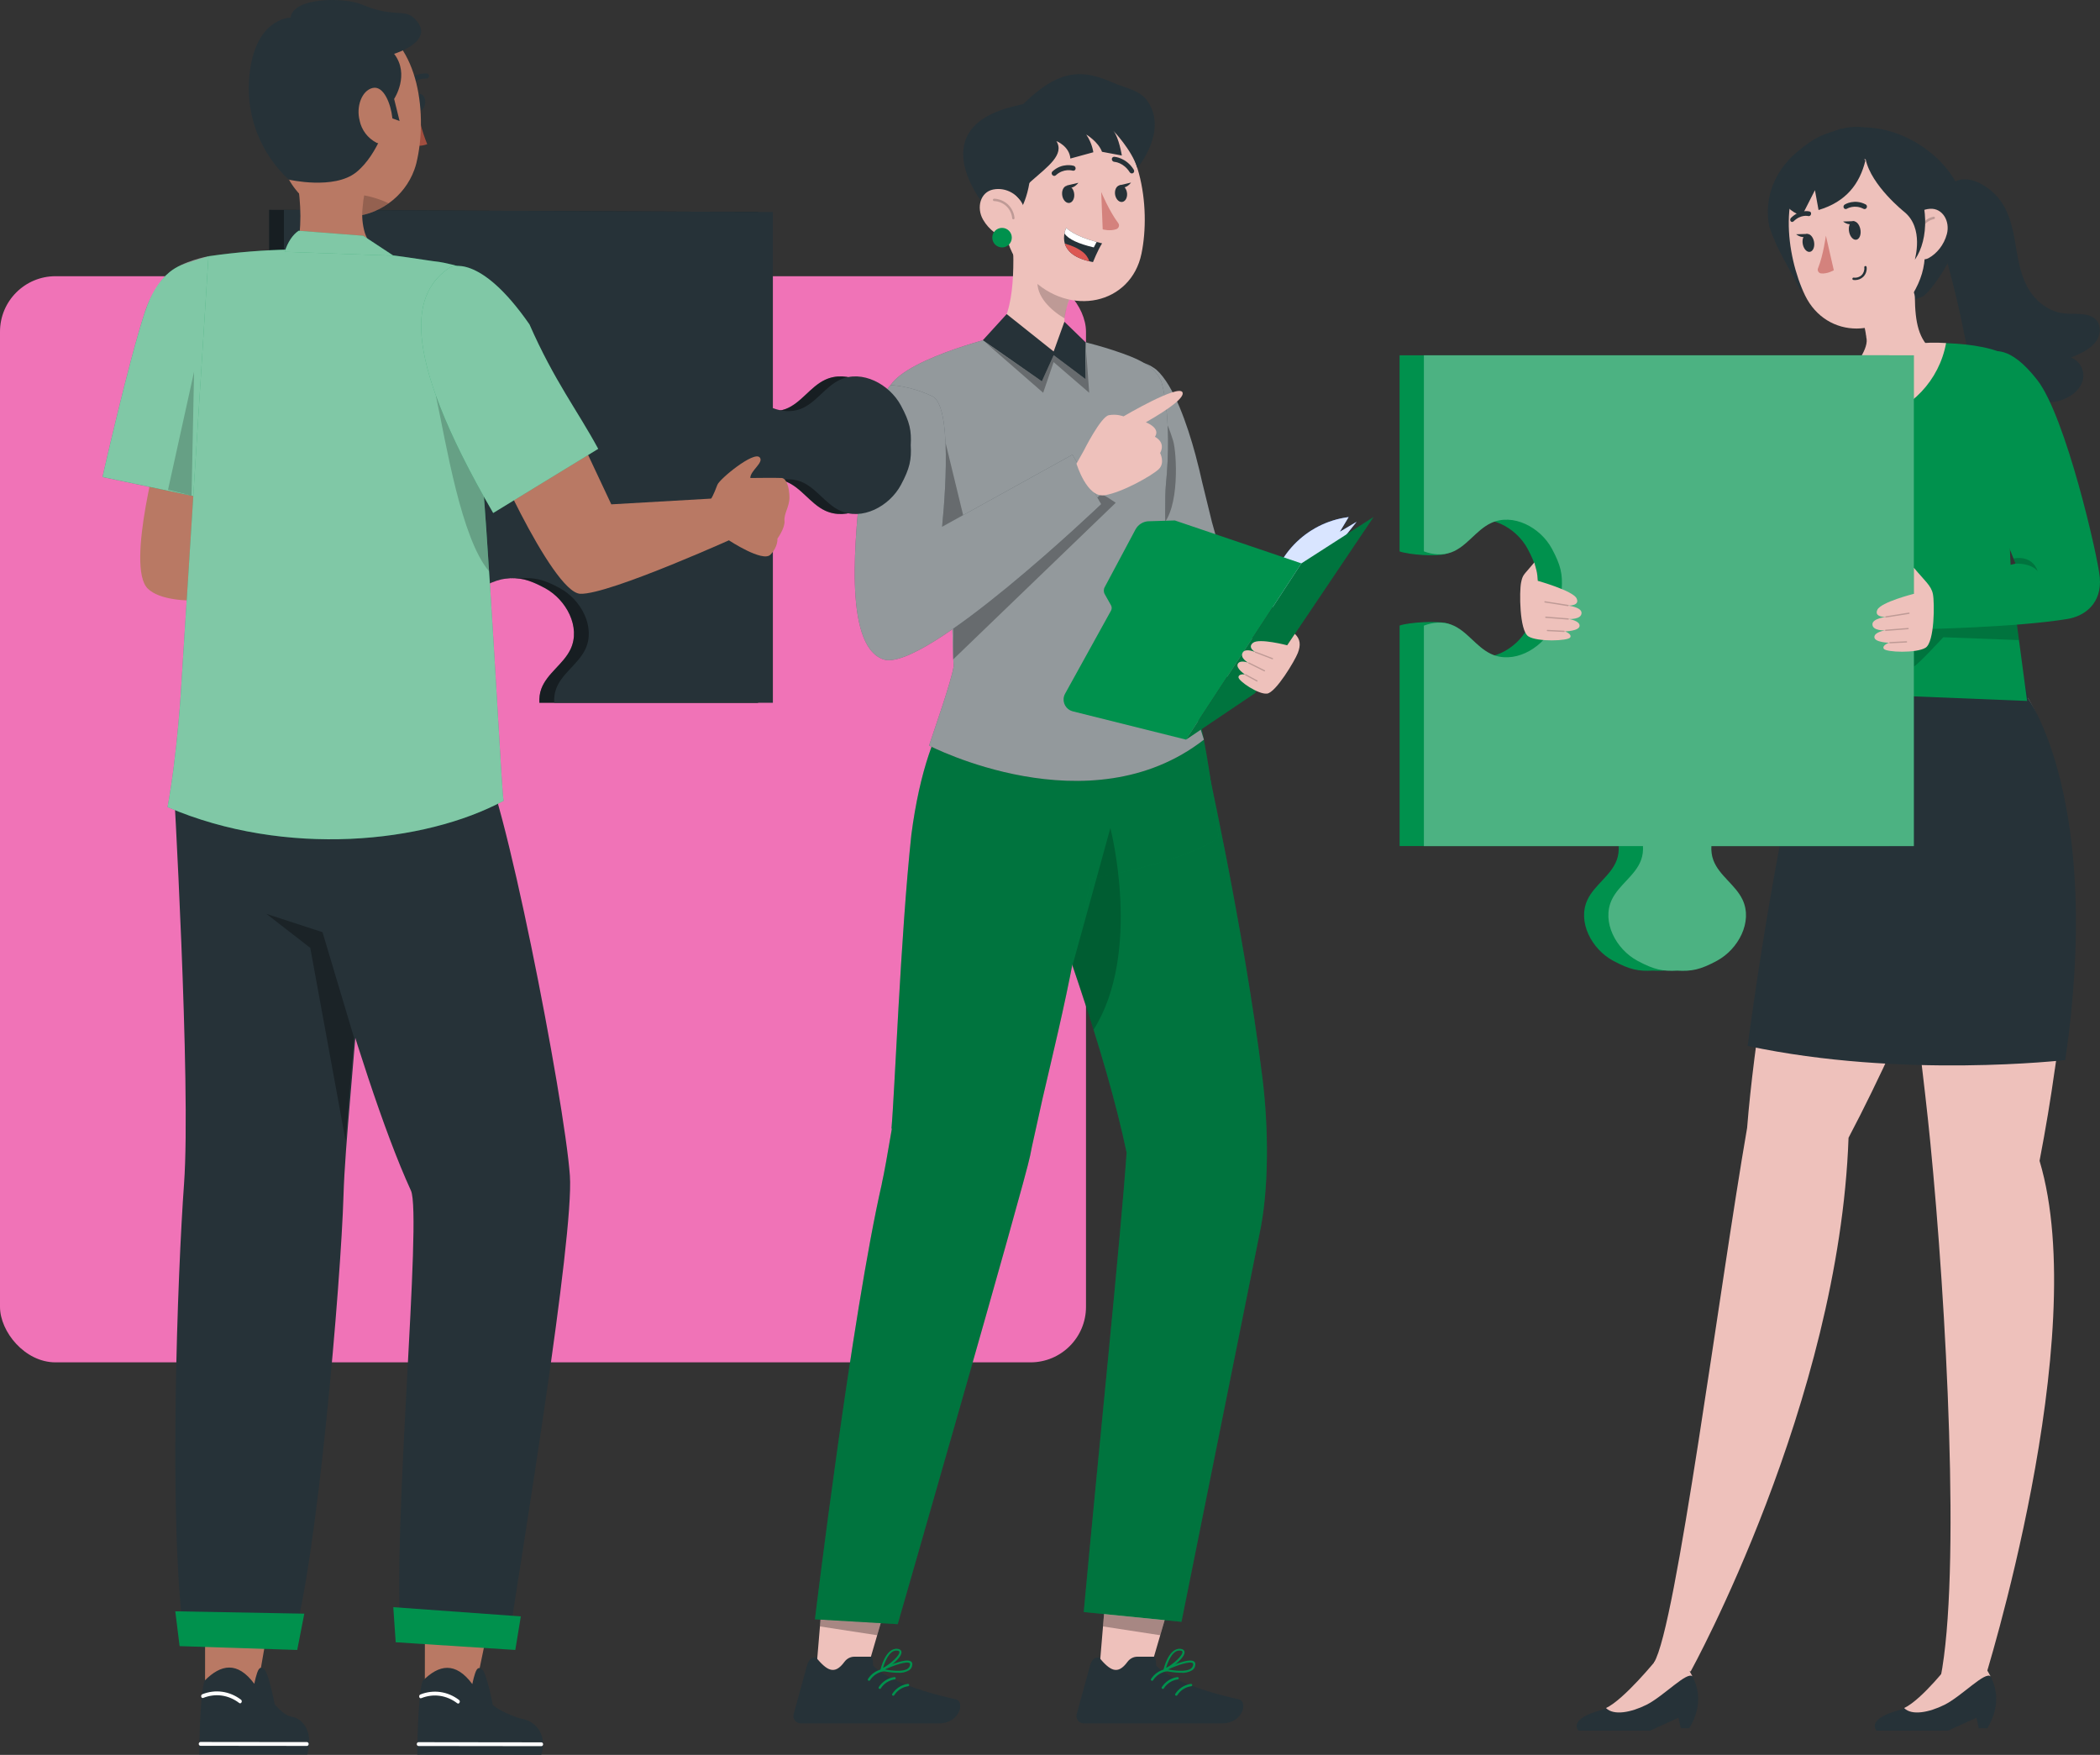 <?xml version="1.0" encoding="UTF-8"?>
<svg id="Laag_2" data-name="Laag 2" xmlns="http://www.w3.org/2000/svg" viewBox="0 0 668.85 558.85">
  <rect x="0" y="0" width="668.85" height="558.85" fill="#333333" stroke="none"/>
  <defs>
    <style>
      .cls-1 {
        fill: #407bff;
      }

      .cls-2, .cls-3, .cls-4, .cls-5 {
        isolation: isolate;
      }

      .cls-2, .cls-6 {
        opacity: .3;
      }

      .cls-3 {
        opacity: .2;
      }

      .cls-7 {
        fill: #b97964;
      }

      .cls-8 {
        fill: #dc5753;
      }

      .cls-9 {
        fill: #a24e3f;
      }

      .cls-10 {
        fill: #f073b7;
      }

      .cls-11 {
        fill: #263238;
      }

      .cls-12, .cls-4, .cls-5 {
        fill: #fff;
      }

      .cls-13 {
        fill: #eec1bb;
      }

      .cls-14 {
        opacity: .4;
      }

      .cls-15, .cls-5 {
        opacity: .5;
      }

      .cls-16 {
        fill: #d4827d;
      }

      .cls-17 {
        fill: #00914d;
      }

      .cls-4 {
        opacity: .8;
      }
    </style>
  </defs>
  <g id="Laag_1-2" data-name="Laag 1">
    <g id="Hoofdvorm">
      <rect class="cls-10" y="87.96" width="345.89" height="345.89" rx="17.68" ry="17.68"/>
    </g>
    <g>
      <g id="freepik--Character_3--inject-179" data-name="freepik--Character 3--inject-179">
        <g>
          <g>
            <path class="cls-13" d="M635.86,223.96s-.92,15.88-8.68,43.72c-4.87,17.2-10.77,34.09-17.68,50.58-3.87,9.31-8.31,19.2-13.41,29.6-2.29,4.73-4.75,9.54-7.33,14.47-2.97,84.25-50.25,169.89-50.25,169.89-2.62,1.35-11.77-.12-11.71-2.78,7-11.11,20.78-119.07,29.66-170.28.55-6.96,1.35-14.33,2.33-22.13,2.6-20.67,6.45-43.15,10.23-62.92,5.87-31.15,11.46-55.57,11.46-55.57l15.58,1.51,39.79,3.91h0Z"/>
            <path class="cls-11" d="M538,550.39h-2.66l-.76-3.36-9.01,4.09h-22.82s-3.62-3.64,7.23-6.53c.53-.15,1.04-.35,1.54-.59,5.79-2.72,14.02-11.89,14.02-11.89h12.51c.39.58.73,1.19,1.02,1.82,1.37,2.7,3.73,8.56-1.06,16.46h0Z"/>
            <path class="cls-13" d="M539.07,533.89h0c-1.64-1.84-9.15,6.24-14.66,9.01-4.91,2.44-10.44,3.52-12.9,1.04,5.79-2.72,16.11-15.46,16.11-15.46l8.84.89s2.03,3.34,2.6,4.52Z"/>
          </g>
          <g>
            <path class="cls-13" d="M654.45,340.59h0c-1.26,9.06-2.87,18.76-4.85,29.09,16.89,56.35-17.85,166.33-17.85,166.33-5.87,1.17-11.07.41-13.71-1.58,6.55-33.14,1.84-119.29-3.25-170.77-.45-4.67-1.02-9.8-1.64-15.29-1.04-9.29-2.29-19.53-3.62-30.11-2.25-17.71-4.77-36.33-7.04-52.85-2.78-19.96-5.2-36.84-6.45-45.34-.51-3.73-.82-5.83-.82-5.83l48.76,5.28s12.4,13.9,14.33,57.31c.64,21.33-.65,42.66-3.85,63.76Z"/>
            <path class="cls-11" d="M632.96,550.39h-2.72l-.76-3.36-8.99,4.09h-22.8s-3.62-3.64,7.25-6.53c.53-.15,1.04-.35,1.54-.59,5.77-2.72,14.02-11.89,14.02-11.89h12.51c.38.59.72,1.19,1.02,1.82,1.37,2.7,3.66,8.56-1.06,16.46h0Z"/>
            <path class="cls-13" d="M634.02,533.89h0c-1.66-1.84-9.17,6.24-14.68,9.01-4.91,2.44-10.44,3.52-12.87,1.04,5.77-2.72,14.88-14.57,14.88-14.57h10.05s2.03,3.34,2.62,4.52h0Z"/>
          </g>
          <g>
            <path class="cls-11" d="M667.25,101.53c-2.5-2.16-6.55-1.33-9.99-1.74-5.23-.61-9.44-4.39-11.69-8.67-2.25-4.28-2.9-9.08-3.71-13.76-.8-4.68-1.84-9.48-4.71-13.45-2.87-3.97-9.78-8.9-14.8-5.89l-6.72,10.42c4.04,12.21,7.32,24.62,9.83,37.16,1.12,5.6,2.23,11.52,6.3,15.88,3.98,4.27,10.28,6.35,16.47,6.75,3.13.2,6.38,0,9.24-1.16,2.86-1.16,5.3-3.41,5.94-6.18s-.89-5.96-3.8-7.02c2.81-1.19,5.74-2.46,7.61-4.68,1.87-2.23,2.28-5.72.04-7.66h0Z"/>
            <g>
              <path class="cls-11" d="M570.93,49.67c-7.69,7.44-8.66,16.29-7.44,22.35,2.58,8.01,6.49,13.31,10.16,20.88l13.02-52.02c-4.9,1.94-7.38,1.31-15.74,8.79Z"/>
              <path class="cls-11" d="M594.11,40.58c15.01.3,30.07,12.85,31.25,25.03,1.18,12.17-10.79,27.88-13.04,28.85l-7.11,2.61s7.84-18.13,4.59-22.97c-3.25-4.84-5.61-4.9-5.61-4.9l-10.07-28.62h0Z"/>
              <path class="cls-11" d="M581.37,43.47c7.81-5.52,17.03-2.36,22.5,0,6.16,3.56,10.51,9.58,11.95,16.55,1.19,6.54,2.64,14.48-.71,18.61-1.86,2.38-4.64,3.87-7.65,4.1l-37.81-23.97c2.54-6.01,6.58-11.27,11.72-15.29Z"/>
              <g>
                <path class="cls-13" d="M596.62,132.11c2.96,2.11,5.07.84,8.15-1.12,18.47-10.71,10.88-19.19,10.88-19.19-4.55-3.72-5.67-8.95-5.77-17.22-.02-.24-.05-.48-.1-.71-.21-1.07-.74-2.05-1.53-2.8-2.09-2.11-5.5-2.13-7.62-.04h0s-8.39,4.15-8.39,4.15h0c0,.13,0,.25,0,.39.77,4.39,1.52,7.78,1.98,10.46,0,.33.11.66.16.98h0c0,.33.08.68.14.99.46,3.71-4.77,10.23-7.07,11.97-1.37,1.16-.85,5.01,9.18,12.13h0Z"/>
                <path class="cls-13" d="M611.02,62.79c2.42,15.19,3.77,21.55-1.92,31.07-8.58,14.31-27.3,14.32-34.18.23-6.08-12.7-9.08-35.36,3.92-44.9,13-9.54,29.75-1.62,32.18,13.59Z"/>
                <path class="cls-13" d="M620.08,74.53c-.94,3.55-3.28,6.25-5.74,7.62-3.69,2.06-7.46-3.75-7.18-8.08.25-3.9,3.5-7.32,7.56-7.58,4-.26,6.43,3.98,5.36,8.04h0Z"/>
                <path class="cls-3" d="M611.5,76.38c-.18,0-.34-.12-.37-.3-.31-1.55.01-3.19.89-4.5.87-1.32,2.26-2.25,3.8-2.56.2-.04.4.09.45.3.04.21-.09.41-.3.45-1.35.27-2.56,1.09-3.32,2.24-.76,1.15-1.04,2.58-.77,3.93.04.21-.09.41-.3.45-.03,0-.05,0-.07,0Z"/>
                <g>
                  <g>
                    <path class="cls-11" d="M592.5,72.89c.36,1.6-.15,3.13-1.13,3.42-.98.29-2.06-.78-2.41-2.38-.35-1.6.15-3.13,1.13-3.42.98-.29,2.06.78,2.41,2.38h0Z"/>
                    <path class="cls-11" d="M577.74,76.84c.34,1.55-.17,3.04-1.15,3.33-.97.29-2.04-.74-2.38-2.29-.34-1.55.17-3.04,1.15-3.33.97-.29,2.04.74,2.38,2.29Z"/>
                    <path class="cls-11" d="M594.12,66.54c-.18.07-.39.07-.58-.03-2.88-1.51-5.27-.06-5.3-.04-.35.22-.8.1-1-.26-.19-.37-.06-.85.3-1.07.12-.08,3.12-1.9,6.7-.03.36.19.49.65.3,1.04-.09.19-.25.32-.42.39h0Z"/>
                    <path class="cls-11" d="M570.75,70.68c-.16,0-.32-.09-.43-.23-.23-.3-.18-.78.11-1.06,2.9-2.85,5.83-2.07,5.95-2.04.35.1.54.5.42.91-.12.4-.49.65-.84.55-.11-.03-2.4-.59-4.7,1.67-.15.15-.33.21-.51.2h0Z"/>
                    <path class="cls-16" d="M581.55,75.03s-.82,6.23-2.52,10.43c-.3.73.23,1.55,1.02,1.62,2.03.18,4.02-1.02,4.02-1.02l-2.53-11.03h0Z"/>
                  </g>
                  <path class="cls-11" d="M590.66,70.42l-3.65.12s2.57,2.05,3.65-.12Z"/>
                  <path class="cls-11" d="M575.72,74.49l-3.65.12s2.57,2.05,3.65-.12Z"/>
                </g>
              </g>
              <path class="cls-11" d="M606.46,67.43s-10.45-8.3-12.25-16.7c0,0-32.18-1.23-24.46,24.95,0,0-10.89-21.87,13.69-30.24,24.58-8.37,35.81,23.68,26.45,37.27-.07-.11,3.05-10.06-3.43-15.28Z"/>
              <path class="cls-11" d="M572.55,50.83c-2.74,3.8-4.21,8.37-4.18,13.06.6,3.29,5.52,4.86,5.52,4.86l4.17-8.18,1.15,6.31c8.78-2.62,13.1-8.32,14.92-15.75l-6.62-8.01s-12.44,4.6-14.94,7.72h0Z"/>
            </g>
            <path class="cls-11" d="M590.86,89.2c-.19,0-.37-.01-.56-.05-.21-.03-.35-.23-.31-.43.03-.21.22-.35.44-.31.89.14,1.84-.16,2.49-.79.64-.63.97-1.58.85-2.47-.03-.21.12-.4.32-.43.23-.04.4.12.43.32.15,1.13-.26,2.32-1.07,3.11-.68.66-1.63,1.04-2.58,1.04Z"/>
          </g>
          <path class="cls-11" d="M579.55,214.24h64.74l1.76,8.35s23.78,32.91,11.73,114.99c0,0-52.09,6.02-101.15-4.5,0,0,11.01-84.33,22.52-111.86l.41-6.98h0Z"/>
          <g>
            <path class="cls-17" d="M641.03,188.79l4.6,34.43-70.97-2.86c-.19-7.4,6.41-27.03,5.65-32.39-2.15-6.63-13.06-16.64-15.96-24.65-3.1-11.12,3.29-41.71,5.38-42.68,2.53-1.18,5.68-1.07,7.61-1.92,7.53-1.77,24.67-7.89,32.35-8.85,1.49-.14,2.96-.41,4.43-.58,0,0,29.04-1.4,30.32,10.42.13.66-6.92,31.65-3.42,69.08h0Z"/>
            <path class="cls-3" d="M609.56,212.21c.95-.12,9.38-9.28,9.38-9.28l24.11.91-1.17-8.72c.72-.56-28.17.75-28.17.75l-4.15,9v7.33h0Z"/>
            <path class="cls-17" d="M633.48,112.03c1.24.15,6.29-2.7,15.4,9,9.11,11.7,19.33,56.32,19.9,62.83.73,8.27-4.78,12.34-10.27,13.25-16.48,2.72-46.9,3.27-46.9,3.27v-14.01l30.35-6.87s-17.23-41.47-14.51-52.15c2.72-10.68,6.02-15.31,6.02-15.31h0Z"/>
          </g>
          <path class="cls-13" d="M619.83,109.25c-2.19,11.91-11.1,21.26-22.83,24.28-4.11.99-8.71-1.29-11.97-3.98-3.3-2.75-5.49-6.6-6.18-10.83,14.29-5.63,27.23-10.46,40.98-9.47h0Z"/>
          <path class="cls-3" d="M641.96,179.5s4.93-.28,7.03,2.41c0,0-1.26-5.15-7.7-4.07l.68,1.66h0Z"/>
        </g>
        <g>
          <path class="cls-17" d="M601.81,269.42V113.15h-156.05v62.44c2.83,1.07,12.07,1.78,14.88.74,4.93-1.84,1.71-7.51,6.47-9.75,7.02-3.3,15.76,1.35,19.43,8.18,2.85,5.3,3.39,8.07,3.13,12.65.26,4.58-.27,7.35-3.13,12.65-3.68,6.83-12.42,11.48-19.43,8.18-4.75-2.24-.89-7.77-5.81-9.61-2.81-1.05-12.7-.48-15.53.59v70.21h69.78c.08,1.52-.09,3.05-.63,4.49-1.84,4.93-7.07,7.86-9.31,12.61-3.3,7.02,1.35,15.76,8.18,19.43,5.3,2.85,8.07,3.39,12.65,3.13,4.58.26,7.35-.27,12.65-3.13,6.83-3.68,11.48-12.42,8.18-19.43-2.24-4.76-7.47-7.69-9.31-12.61-.54-1.45-.71-2.97-.63-4.49h64.49Z"/>
          <g>
            <path class="cls-17" d="M609.56,269.42V113.15h-156.05v62.44c2.83,1.07,5.93,1.34,8.74.3,4.93-1.84,7.86-7.07,12.61-9.31,7.02-3.3,15.76,1.35,19.43,8.18,2.85,5.3,3.39,8.07,3.13,12.65.26,4.58-.27,7.35-3.13,12.65-3.68,6.83-12.42,11.48-19.43,8.18-4.76-2.24-7.69-7.47-12.61-9.31-2.81-1.05-5.91-.78-8.74.3v70.21h69.78c.08,1.52-.09,3.05-.63,4.49-1.84,4.93-7.07,7.86-9.31,12.61-3.3,7.02,1.35,15.76,8.18,19.43,5.3,2.85,8.07,3.39,12.65,3.13,4.58.26,7.35-.27,12.65-3.13,6.83-3.68,11.48-12.42,8.18-19.43-2.24-4.76-7.47-7.69-9.31-12.61-.54-1.45-.71-2.97-.63-4.49h64.49Z"/>
            <g class="cls-6">
              <path class="cls-12" d="M609.56,269.42V113.15h-156.05v62.44c2.83,1.07,5.93,1.34,8.74.3,4.93-1.84,7.86-7.07,12.61-9.31,7.02-3.3,15.76,1.35,19.43,8.18,2.85,5.3,3.39,8.07,3.13,12.65.26,4.58-.27,7.35-3.13,12.65-3.68,6.83-12.42,11.48-19.43,8.18-4.76-2.24-7.69-7.47-12.61-9.31-2.81-1.05-5.91-.78-8.74.3v70.21h69.78c.08,1.52-.09,3.05-.63,4.49-1.84,4.93-7.07,7.86-9.31,12.61-3.3,7.02,1.35,15.76,8.18,19.43,5.3,2.85,8.07,3.39,12.65,3.13,4.58.26,7.35-.27,12.65-3.13,6.83-3.68,11.48-12.42,8.18-19.43-2.24-4.76-7.47-7.69-9.31-12.61-.54-1.45-.71-2.97-.63-4.49h64.49Z"/>
            </g>
            <g>
              <path class="cls-13" d="M609.56,189.11s-10.47,2.62-11.62,5.08c-1.15,2.46,2.73,2.28,2.73,2.28,0,0-4.25.47-4.3,2.3-.05,2.2,4.01,1.98,4.01,1.98,0,0-3.46.53-3.39,2.16.07,1.69,4.67,1.77,4.67,1.77,0,0-2.36.83-1.67,1.94.69,1.11,10.45,1.47,13.32-.36,2.87-1.83,2.88-14.36,2.32-17.1-.56-2.74-2.64-4.21-6.07-8.37v8.31h0Z"/>
              <path class="cls-3" d="M600.67,196.67h.02s7.37-1.18,7.37-1.18c.1-.02.17-.12.15-.23-.02-.11-.11-.19-.21-.18l-7.37,1.17c-.1.02-.17.12-.15.23.01.11.1.18.19.18Z"/>
              <path class="cls-3" d="M600.59,200.94h0s7.17-.56,7.17-.56c.1,0,.17-.11.17-.22,0-.11-.08-.18-.2-.19l-7.17.56c-.1,0-.17.11-.17.22,0,.11.09.2.19.19h0Z"/>
              <path class="cls-3" d="M601.91,204.88l5.34-.27c.1,0,.18-.1.17-.21,0-.11-.09-.2-.19-.2l-5.34.27c-.1,0-.18.1-.17.21,0,.11.09.2.19.2h0Z"/>
            </g>
          </g>
          <g>
            <path class="cls-13" d="M489.78,184.97s11.22,3.14,12.37,5.6c1.15,2.46-2.73,2.28-2.73,2.28,0,0,4.25.47,4.3,2.3.05,2.2-4.01,1.98-4.01,1.98,0,0,3.46.53,3.39,2.16-.07,1.69-4.67,1.78-4.67,1.78,0,0,2.36.83,1.67,1.94-.69,1.11-10.45,1.47-13.32-.36-2.87-1.83-2.88-14.36-2.32-17.1.56-2.74.79-2.28,4.22-6.44l.63,2.33c.17.63.28,1.28.34,1.93l.14,1.61h0Z"/>
            <path class="cls-3" d="M499.41,193.05h-.02s-7.37-1.18-7.37-1.18c-.1-.02-.17-.12-.15-.23.02-.11.11-.19.21-.18l7.37,1.17c.1.02.17.12.15.23-.01.11-.1.18-.19.18h0Z"/>
            <path class="cls-3" d="M499.48,197.33h0s-7.17-.56-7.17-.56c-.1,0-.17-.11-.17-.22,0-.11.08-.18.2-.19l7.17.56c.1,0,.17.11.17.22,0,.11-.09.2-.19.19h0Z"/>
            <path class="cls-3" d="M498.17,201.26l-5.34-.27c-.1,0-.18-.1-.17-.21,0-.11.09-.2.19-.2l5.34.27c.1,0,.18.1.17.21,0,.11-.09.2-.19.2h0Z"/>
          </g>
        </g>
      </g>
      <g id="freepik--Character_2--inject-179" data-name="freepik--Character 2--inject-179">
        <g>
          <g>
            <polygon class="cls-13" points="259.9 532.91 275.39 534.43 286.83 495.22 263.27 492.65 259.9 532.91"/>
            <g>
              <path class="cls-11" d="M277.63,527.59h-5.53c-1.25,0-2.41.63-3.15,1.64-3.19,4.35-5.59,2.71-9.05-1.39-2.2-.26-2.8,2.27-2.98,2.95l-4.13,15.04c-.36,1.26.37,2.56,1.62,2.92.22.06.45.09.69.09h43.81c6.97,0,8.41-7.02,5.54-7.67-12.91-2.85-22.05-6.65-26.03-10.4-.74-.66.02-1.15-.78-3.19h0Z"/>
              <path class="cls-17" d="M289.63,531.86c.58-.42.93-1.09.94-1.81.05-.38-.13-.76-.45-.97-1.73-1.23-8.65,2-9.42,2.38-.09.03-.15.1-.19.19-.06.16.03.34.19.39,1.7.4,3.44.63,5.18.67,1.31.12,2.63-.17,3.75-.85h0ZM289.68,529.61c.14.09.21.25.18.42-.03.52-.28,1-.69,1.32-1.57,1.17-5.36.67-7.4.29,2.87-1.26,6.95-2.69,7.91-2.02Z"/>
              <path class="cls-17" d="M280.93,532.12c2.08-.87,6.43-4.28,6.19-6.08-.04-.38-.31-.83-1.25-.96-3.79-.43-5.42,6.37-5.42,6.66-.04.12,0,.24.09.32.07.02.15.02.22,0l.16.05h0ZM285.75,525.64c.7.07.7.33.7.42.2,1.1-2.96,3.93-5.22,5.13.47-1.59,1.86-5.56,4.26-5.56l.25.02Z"/>
              <path class="cls-17" d="M276.77,535.26c-.07,0-.14-.02-.2-.06-.18-.11-.23-.35-.12-.52,1.09-1.73,2.94-2.92,4.97-3.2.2-.02.4.12.43.32.03.21-.12.4-.32.43-1.8.25-3.46,1.31-4.43,2.85-.07.12-.19.18-.32.18Z"/>
              <path class="cls-17" d="M280.21,537.85c-.07,0-.14-.02-.2-.06-.18-.11-.23-.35-.12-.52,1.09-1.73,2.94-2.92,4.97-3.2.2-.03.4.12.43.32.03.21-.12.4-.32.43-1.8.24-3.46,1.31-4.43,2.85-.07.12-.19.18-.32.18Z"/>
              <path class="cls-17" d="M284.49,540.02c-.07,0-.14-.02-.2-.06-.18-.11-.23-.35-.12-.52,1.09-1.73,2.94-2.92,4.97-3.2.2-.02.4.12.43.32.03.21-.12.4-.32.43-1.8.25-3.46,1.31-4.43,2.85-.07.12-.19.18-.32.18Z"/>
            </g>
            <polygon class="cls-2" points="280.78 515.94 279.38 520.75 261.15 517.95 261.48 514.01 280.78 515.94"/>
          </g>
          <g>
            <polygon class="cls-13" points="350.05 532.91 365.54 534.43 376.99 495.22 353.43 492.65 350.05 532.91"/>
            <g>
              <path class="cls-11" d="M367.78,527.59h-5.53c-1.25,0-2.41.63-3.15,1.64-3.19,4.35-5.58,2.71-9.05-1.39-2.2-.26-2.8,2.27-2.98,2.95l-4.13,15.04c-.36,1.26.37,2.56,1.62,2.92.22.06.46.09.69.09h43.81c6.97,0,8.41-7.02,5.54-7.67-12.91-2.85-22.05-6.65-26.03-10.4-.74-.66.02-1.15-.78-3.19h0Z"/>
              <path class="cls-17" d="M379.78,531.86c.58-.42.93-1.09.94-1.81.05-.38-.13-.76-.45-.97-1.73-1.23-8.65,2-9.42,2.38-.09.03-.15.1-.19.19-.06.16.03.34.19.39,1.7.4,3.44.63,5.18.67,1.31.12,2.63-.17,3.75-.85h0ZM379.84,529.61c.14.09.21.25.18.42-.03.52-.28,1-.69,1.32-1.57,1.17-5.36.67-7.4.29,2.87-1.26,6.95-2.69,7.91-2.02Z"/>
              <path class="cls-17" d="M371.08,532.12c2.08-.87,6.43-4.28,6.19-6.08-.04-.38-.31-.83-1.25-.96-3.79-.43-5.42,6.37-5.42,6.66-.04.12,0,.24.09.32.07.02.15.02.22,0l.16.05h0ZM375.9,525.64c.7.07.7.33.7.42.2,1.1-2.96,3.93-5.22,5.13.47-1.59,1.86-5.56,4.26-5.56l.25.02Z"/>
              <path class="cls-17" d="M366.93,535.26c-.07,0-.14-.02-.2-.06-.18-.11-.23-.35-.12-.52,1.09-1.73,2.94-2.92,4.97-3.2.2-.02.4.12.43.32s-.12.4-.32.43c-1.8.25-3.46,1.31-4.43,2.85-.07.12-.19.18-.32.18Z"/>
              <path class="cls-17" d="M370.36,537.85c-.07,0-.14-.02-.2-.06-.18-.11-.23-.35-.12-.52,1.09-1.73,2.94-2.92,4.97-3.2.2-.03.4.12.43.32.03.21-.12.4-.32.43-1.8.24-3.46,1.31-4.43,2.85-.07.12-.19.18-.32.18Z"/>
              <path class="cls-17" d="M374.64,540.02c-.07,0-.14-.02-.2-.06-.18-.11-.23-.35-.12-.52,1.09-1.73,2.94-2.92,4.97-3.2.23-.01.4.12.43.32.03.21-.12.4-.32.43-1.8.25-3.46,1.31-4.43,2.85-.07.12-.19.18-.32.18Z"/>
            </g>
            <polygon class="cls-2" points="370.94 515.94 369.53 520.75 351.31 517.95 351.64 514.01 370.94 515.94"/>
          </g>
          <g>
            <g>
              <path class="cls-17" d="M383.16,237.43s12.84,56.69,18.95,106.06c1.86,15.05,2.22,35.17-1.07,49.99l-24.74,123-31.13-3.12c4.89-53.05,11.71-118.48,13.66-146.31-6.85-32.62-21.44-72.11-35.79-111.38l60.12-18.24h0Z"/>
              <g class="cls-3">
                <path d="M383.16,237.43s12.84,56.69,18.95,106.06c1.86,15.05,2.22,35.17-1.07,49.99l-24.74,123-31.13-3.12c4.89-53.05,11.71-118.48,13.66-146.31-6.85-32.62-21.44-72.11-35.79-111.38l60.12-18.24h0Z"/>
              </g>
              <path class="cls-17" d="M280.85,376.95c.7-3.07,1.83-9.3,3.21-17.52-.04,0-.09-.02-.13-.03,1.01-10.87,2.88-61.28,6.32-93.44,2.64-20.48,7.88-34.34,13.15-41.13.27-.35.52-.67.75-.95.88-1.09,1.41-1.69,1.41-1.69,1,.25,2,.48,2.99.7.37.08.74.16,1.11.24,37.22,7.78,69.96-2,69.96-2,3.43,8.46,5.98,26.5,8.48,45.21-3.89,4.27-20.98,9.81-40.57,13.49l-5.59,25.28c-2.94,15.67-6.72,31.04-9.92,44.88l-3.35,15.16c-.2.99-.4,1.98-.59,2.95-1.7,8.71-42.16,149.12-42.16,149.12l-26.36-1.54s11.78-97.18,21.31-138.72h0Z"/>
              <path class="cls-3" d="M280.85,376.95c.7-3.07,1.83-9.3,3.21-17.52-.04,0-.09-.02-.13-.03,1.01-10.87,2.88-61.28,6.32-93.44,2.64-20.48,7.88-34.34,13.15-41.13.27-.35.52-.67.75-.95.88-1.09,1.41-1.69,1.41-1.69,1,.25,2,.48,2.99.7.37.08.74.16,1.11.24,37.22,7.78,69.96-2,69.96-2,3.43,8.46,5.98,26.5,8.48,45.21-3.89,4.27-20.98,9.81-40.57,13.49l-5.59,25.28c-2.94,15.67-6.72,31.04-9.92,44.88l-3.35,15.16c-.2.99-.4,1.98-.59,2.95-1.7,8.71-42.16,149.12-42.16,149.12l-26.36-1.54s11.78-97.18,21.31-138.72h0Z"/>
            </g>
            <path class="cls-3" d="M341.58,307.44c-.1.52,12.07-43.74,12.07-43.74,0,0,10.25,39.51-5.35,64.23l-6.73-20.49Z"/>
          </g>
          <g>
            <path class="cls-13" d="M315.38,107.76s6.19,4.76,14.16,11.63c1.66,1.43,3.49,2.67,5.43,3.7,5.22,2.77,9.99,4.36,11.28,1.84.29-.55.51-1.15.67-1.78,1.09-4.22.65-10.15-2.76-12.86-3.84-3.06-5.7-5.68-5-9.82.36-2.35,1.21-4.77,2.21-7.13l-3.02-3.54-15.82-15.97c.4,10.66,1.2,28.13-7.13,33.92h0Z"/>
            <path class="cls-3" d="M339.02,101.38c-4.35-2.58-9.12-7.06-8.55-12.18.26-2.16.72-4.2,1.24-5.51l8.84,11.7c-.73,1.89-.99,3.13-1.52,5.99Z"/>
            <path class="cls-13" d="M318.03,56.72c1.49,16.25,1.78,23.15,10.16,31.67,12.62,12.82,32.03,8.51,35.37-7.6,3.01-14.5.07-38.65-15.89-45.48-15.72-6.73-31.13,5.16-29.64,21.41Z"/>
            <path class="cls-11" d="M338.28,61.84c.08,1.52,1.02,2.77,2.09,2.8,1.07.02,1.87-1.19,1.78-2.71-.08-1.52-1.02-2.77-2.09-2.8-1.07-.02-1.87,1.19-1.78,2.71h0Z"/>
            <path class="cls-11" d="M355.12,61.61c.09,1.47,1.02,2.69,2.08,2.71,1.07.02,1.86-1.15,1.78-2.63-.09-1.47-1.02-2.69-2.08-2.71-1.07-.02-1.86,1.15-1.78,2.63Z"/>
            <path class="cls-11" d="M335.69,56.02c.21.02.42-.04.58-.19,2.5-2.32,5.32-1.5,5.36-1.49.42.12.84-.11.94-.54.09-.43-.17-.87-.59-1-.15-.04-3.69-1.07-6.79,1.81-.31.29-.32.79-.01,1.13.15.16.34.26.53.28h0Z"/>
            <path class="cls-11" d="M360.32,55.21c.19.05.4.02.57-.09.36-.22.45-.72.21-1.1-2.43-3.85-6.05-4.08-6.21-4.09-.43-.02-.78.32-.77.76,0,.44.36.82.8.85.14,0,2.95.23,4.88,3.29.13.2.32.33.52.38Z"/>
            <path class="cls-11" d="M324.96,66.91s5.02-7.58,2.95-22.34c-.35-2.47,1.22-4.82,3.67-5.29,7.01-1.36,16.39-10.21,27.83,7.36,0,0-5.46-21.05-37.39-12.57-28.42,7.54-8.96,31.64-6.03,34.11,2.93,2.48,8.98-1.27,8.98-1.27h0Z"/>
            <path class="cls-13" d="M313.11,69.96c1.92,3.33,5.04,5.43,7.9,6.14,4.3,1.08,6.52-5.84,5.06-10.15-1.32-3.88-5.55-6.45-9.74-5.6-4.13.83-5.41,5.8-3.22,9.61h0Z"/>
            <g>
              <path class="cls-11" d="M351.02,77.49c-1.32,2.04-2.91,5.98-2.91,5.98-.38-.08-.77-.16-1.15-.26-5.17-1.21-7.18-3.48-7.82-5.63-.35-1.18-.28-2.33-.11-3.24.19-1.06.57-1.77.57-1.77,2.36,2.28,7.1,3.78,9.66,4.48,1.07.3,1.76.44,1.76.44h0Z"/>
              <path class="cls-12" d="M349.27,77.05l-.9,1.74c-4.87-1.15-8.15-2.62-9.33-4.45.19-1.06.57-1.77.57-1.77,2.36,2.28,7.1,3.78,9.66,4.48Z"/>
              <path class="cls-8" d="M346.96,83.21c-5.17-1.21-7.18-3.48-7.82-5.63,1.75.48,3.8,1.25,5.48,2.48,1.29.93,1.97,2.07,2.34,3.15h0Z"/>
            </g>
            <path class="cls-16" d="M350.75,61.17s2.54,6.08,5.41,9.88c.5.66.19,1.63-.59,1.92-2.01.74-4.36.07-4.36.07l-.47-11.86h0Z"/>
            <path class="cls-11" d="M339.73,59.09l3.73-.88s-2.04,2.78-3.73.88Z"/>
            <path class="cls-11" d="M356.51,59.02l3.73-.88s-2.04,2.78-3.73.88Z"/>
            <path class="cls-11" d="M362.25,53.51s9.84-11.65,3.28-21.25c-2.47-3.61-7-4.15-11-5.91-9.23-4.07-16.71-4.89-28.49,6.66-12.25,12.01-14.47,16.05-.95,30.85,0,0-1.46-1.94,3.54-6.34,5-4.4,10.51-8.32,7.83-12.59,0,0,4.15,1.6,4.45,5.56l7.31-2s-.32-2.83-2.25-5.65c0,0,3.79,2.23,5.02,5.5l6.32,1.19s-.93-5.8-2.71-7.88c0,0,5.79,5.95,7.66,11.85h0Z"/>
          </g>
          <path class="cls-3" d="M322.77,69.86c-.19,0-.36-.15-.38-.35-.13-1.44-.8-2.83-1.85-3.83-1.05-.99-2.47-1.6-3.92-1.65-.21,0-.37-.18-.37-.39,0-.21.15-.35.39-.37,1.63.06,3.23.74,4.41,1.86,1.18,1.12,1.94,2.69,2.08,4.31.02.21-.14.39-.34.41h-.03Z"/>
          <g>
            <g>
              <path class="cls-11" d="M400.05,204.36c-.92-.7-1.78-1.48-2.59-2.33-.69-.72-1.17-1.66-1-1.66-.04-.1-.08-.21-.13-.3l-.29-.68-.71-1.82c-.48-1.31-.94-2.73-1.4-4.18-.96-2.87-1.86-5.86-2.74-8.86-1.78-6.04-3.47-12.15-5.19-18.29l-3.15-12.86c-.46-2.08-1.16-5.12-2.1-8.58h0s0,0,0,0c-2.56-9.45-6.84-22.05-12.43-27.06-8.68-6.64-14.22,1.55-17.8,10.07-3.43,8.18,5.04,30.52,5.04,30.52l10.31-.75c1.3,4.76,2.67,9.48,4.02,14.31,1.76,6.3,3.85,12.48,5.94,18.66,1.07,3.1,2.18,6.21,3.39,9.33.71,1.59,1.36,3.15,2.09,4.81.36.82.75,1.68,1.19,2.54l.77,1.45c.33.6.69,1.18,1.09,1.73,1.53,1.97,3.41,3.56,5.52,4.67,1.63.91,3.34,1.62,5.11,2.12,3.22.93,6.54,1.33,9.85,1.19l1.86-9c-2.22-1.66-4.67-3.38-6.65-5.02h0Z"/>
              <path class="cls-5" d="M400.05,204.36c-.92-.7-1.78-1.48-2.59-2.33-.69-.72-1.17-1.66-1-1.66-.04-.1-.08-.21-.13-.3l-.29-.68-.71-1.82c-.48-1.31-.94-2.73-1.4-4.18-.96-2.87-1.86-5.86-2.74-8.86-1.78-6.04-3.47-12.15-5.19-18.29l-3.15-12.86c-.46-2.08-1.16-5.12-2.1-8.58h0s0,0,0,0c-2.56-9.45-6.84-22.05-12.43-27.06-8.68-6.64-14.22,1.55-17.8,10.07-3.43,8.18,5.04,30.52,5.04,30.52l10.31-.75c1.3,4.76,2.67,9.48,4.02,14.31,1.76,6.3,3.85,12.48,5.94,18.66,1.07,3.1,2.18,6.21,3.39,9.33.71,1.59,1.36,3.15,2.09,4.81.36.82.75,1.68,1.19,2.54l.77,1.45c.33.6.69,1.18,1.09,1.73,1.53,1.97,3.41,3.56,5.52,4.67,1.63.91,3.34,1.62,5.11,2.12,3.22.93,6.54,1.33,9.85,1.19l1.86-9c-2.22-1.66-4.67-3.38-6.65-5.02h0Z"/>
              <g class="cls-6">
                <path d="M370.21,132.24c1.74,2.98,2.34,4.67,3.43,8.1,1.09,3.43,2.33,21.95-3.92,27.42v-12.84c.23-7.87.26-14.82.49-22.68Z"/>
              </g>
              <path class="cls-11" d="M293.31,155.67l-9.68-33.01c6.13-9.14,36.43-16.16,36.43-16.16l15.53,5.45,4.43-4.36s7.67,1.71,14.24,3.85c8.77,2.86,13.51,5.16,15.61,10.03,0,0,3.66,10.78,1.46,33-.61,6.11.08,37.88,1.79,48.37l10.33,32.71c-36.48,28.41-87.55,1.88-87.55,1.88,1.64-5.02,7.1-20.42,7.85-25.32-.54-6.25.21-15.9-2.44-26.85-.51-2.11-7.11-27.53-8-29.58h0Z"/>
              <path class="cls-5" d="M293.31,155.67l-9.68-33.01c6.13-9.14,36.43-16.16,36.43-16.16l15.53,5.45,4.43-4.36s7.67,1.71,14.24,3.85c8.77,2.86,13.51,5.16,15.61,10.03,0,0,3.66,10.78,1.46,33-.61,6.11.08,37.88,1.79,48.37l10.33,32.71c-36.48,28.41-87.55,1.88-87.55,1.88,1.64-5.02,7.1-20.42,7.85-25.32-.54-6.25.21-15.9-2.44-26.85-.51-2.11-7.11-27.53-8-29.58h0Z"/>
            </g>
            <path class="cls-1" d="M404.14,191.22c1.14-13.74,11.73-24.81,25.4-26.55l-2.8,4.67,5.34-3.17-24.49,30.72-3.45-5.67h0Z"/>
            <path class="cls-4" d="M404.14,191.22c1.14-13.74,11.73-24.81,25.4-26.55l-2.8,4.67,5.34-3.17-24.49,30.72-3.45-5.67h0Z"/>
            <path class="cls-17" d="M365.76,166l8.42-.26,40.31,13.67-36.74,56.13-36.16-9.03c-2.06-.57-3.27-2.7-2.7-4.77.09-.31.21-.6.37-.88l14.6-26.41c.29-.52.29-1.16,0-1.68l-1.98-3.52c-.42-.72-.42-1.61,0-2.33l9.8-18.36c.83-1.5,2.37-2.47,4.08-2.57h0Z"/>
            <polygon class="cls-17" points="414.49 179.42 437.45 164.67 399.7 220.75 377.75 235.54 414.49 179.42"/>
            <polygon class="cls-3" points="414.49 179.42 437.45 164.67 399.7 220.75 377.75 235.54 414.49 179.42"/>
            <g>
              <path class="cls-13" d="M409.99,205.5s-8.92-2.34-10.88-.81c-1.96,1.53.72,2.98.72,2.98,0,0-3.07-1.38-3.99.09-1.1,1.77,1.72,3.28,1.72,3.28,0,0-2.57-1.01-3.31.35-.77,1.41,2.26,3.38,2.26,3.38,0,0-1.98-.3-2.06.88-.07,1.19,6.28,5.53,9.08,5.24,2.81-.29,8.88-10.49,9.83-12.95.95-2.46.85-4.37-.95-6.09l-2.44,3.64h0Z"/>
              <path class="cls-3" d="M399.74,207.85h.01s5.5,2.11,5.5,2.11c.07.03.17-.03.21-.13.04-.1.02-.2-.05-.23l-5.5-2.1c-.07-.03-.17.03-.21.13-.04.09-.02.19.04.22h0Z"/>
              <path class="cls-3" d="M397.61,211.29h0s5.07,2.52,5.07,2.52c.07.03.17-.01.22-.11.05-.1.03-.18-.04-.24l-5.07-2.52c-.07-.03-.17.01-.22.11-.05.09-.03.2.04.24Z"/>
              <path class="cls-3" d="M396.59,215.04l3.7,2c.07.04.17,0,.22-.1.05-.09.04-.2-.03-.24l-3.7-2c-.07-.04-.17,0-.22.1s-.04.2.03.24Z"/>
            </g>
            <polygon class="cls-11" points="345.74 108.98 339.01 102.46 335.59 111.94 320.63 100.02 313.04 108.34 331.83 121.43 335.59 113.11 345.74 120.73 345.74 108.98"/>
            <path class="cls-2" d="M345.74,108.98c.48.73,0,11.76,0,11.76l-10.16-7.62-3.76,8.31-18.05-12.45,18.48,16.1,3.33-9.77,11.33,9.77-1.17-16.1Z"/>
            <path class="cls-2" d="M355.36,160.11l-51.74,49.85v-9.85s46.57-42.66,47.14-42.73c.56-.06,4.6,2.72,4.6,2.72h0Z"/>
            <polygon class="cls-2" points="306.76 164.05 301.15 140.94 300.04 167.77 306.76 164.05"/>
          </g>
          <path class="cls-17" d="M316.04,75.68c0,1.72,1.39,3.11,3.11,3.11s3.11-1.39,3.11-3.11-1.39-3.11-3.11-3.11-3.11,1.39-3.11,3.11Z"/>
          <g>
            <g>
              <path class="cls-11" d="M283.62,122.65s-7,6.81-9.35,30.05c-1.69,16.68-5.96,52.64,7,57.26,12.96,4.62,69.48-49.42,69.48-49.42l-9.18-15.75-41.53,22.98s4.23-38.09-3.09-41.58c-7.32-3.48-13.33-3.54-13.33-3.54h0Z"/>
              <path class="cls-5" d="M283.62,122.65s-7,6.81-9.35,30.05c-1.69,16.68-5.96,52.64,7,57.26,12.96,4.62,69.48-49.42,69.48-49.42l-9.18-15.75-41.53,22.98s4.23-38.09-3.09-41.58c-7.32-3.48-13.33-3.54-13.33-3.54h0Z"/>
            </g>
            <path class="cls-13" d="M345.13,143.62s5.45-10.92,8.04-11.4c2.59-.48,4.67.38,4.67.38,0,0,17.62-10.38,18.79-7.65.63,1.48-3.28,4.74-11.68,9.53,0,0,4.84,1.78,2.89,4.62,0,0,3.56,1.63,1.66,5.17,0,0,1.63,3.13-.42,5.12-2.06,2-11.74,7.51-17.34,8.33-5.61.82-8.88-10.07-8.88-10.07l2.26-4.02h0Z"/>
          </g>
        </g>
      </g>
      <g id="freepik--Character_1--inject-179" data-name="freepik--Character 1--inject-179">
        <g>
          <g>
            <g>
              <path class="cls-11" d="M150.01,223.81c.08-1.52-.09-3.05-.63-4.49-1.84-4.93-7.07-7.86-9.31-12.61-3.3-7.02,1.35-15.76,8.18-19.43,5.3-2.85,8.07-3.39,12.65-3.13,4.58-.26,7.35.27,12.65,3.13,6.83,3.68,11.48,12.42,8.18,19.43-2.24,4.76-7.47,7.69-9.31,12.61-.54,1.45-.71,2.97-.63,4.49h69.65v-70.21c2.83-1.07,5.93-1.34,8.74-.3,4.93,1.84,7.86,7.07,12.61,9.31,7.02,3.3,15.76-1.35,19.43-8.18,2.85-5.3,3.39-8.07,3.13-12.65.26-4.58-.27-7.35-3.13-12.65-3.68-6.83-12.42-11.48-19.43-8.18-4.76,2.24-7.69,7.47-12.61,9.31-2.81,1.05-5.91.78-8.74-.3v-62.44l-155.73-.7v156.27l64.3.7h0Z"/>
              <g class="cls-14">
                <path d="M150.01,223.81c.08-1.52-.09-3.05-.63-4.49-1.84-4.93-7.07-7.86-9.31-12.61-3.3-7.02,1.35-15.76,8.18-19.43,5.3-2.85,8.07-3.39,12.65-3.13,4.58-.26,7.35.27,12.65,3.13,6.83,3.68,11.48,12.42,8.18,19.43-2.24,4.76-7.47,7.69-9.31,12.61-.54,1.45-.71,2.97-.63,4.49h69.65v-70.21c2.83-1.07,5.93-1.34,8.74-.3,4.93,1.84,7.86,7.07,12.61,9.31,7.02,3.3,15.76-1.35,19.43-8.18,2.85-5.3,3.39-8.07,3.13-12.65.26-4.58-.27-7.35-3.13-12.65-3.68-6.83-12.42-11.48-19.43-8.18-4.76,2.24-7.69,7.47-12.61,9.31-2.81,1.05-5.91.78-8.74-.3v-62.44l-155.73-.7v156.27l64.3.7h0Z"/>
              </g>
            </g>
            <path class="cls-11" d="M154.73,223.81c.08-1.52-.09-3.05-.63-4.49-1.83-4.93-7.07-7.86-9.31-12.61-3.3-7.02,1.35-15.76,8.18-19.43,5.3-2.85,8.07-3.39,12.65-3.13,4.58-.26,7.35.27,12.65,3.13,6.83,3.68,11.48,12.42,8.18,19.43-2.24,4.76-7.47,7.69-9.31,12.61-.54,1.45-.71,2.97-.63,4.49h69.65v-70.21c2.83-1.07,5.93-1.34,8.74-.3,4.93,1.84,7.86,7.07,12.61,9.31,7.02,3.3,15.76-1.35,19.43-8.18,2.85-5.3,3.39-8.07,3.13-12.65.26-4.58-.27-7.35-3.13-12.65-3.68-6.83-12.42-11.48-19.43-8.18-4.76,2.24-7.69,7.47-12.61,9.31-2.81,1.05-5.91.78-8.74-.3v-62.44l-155.73-.7v156.27l64.3.7Z"/>
          </g>
          <g>
            <path class="cls-7" d="M51.19,140.17s-11.37,40.29-4.1,47.3c7.27,7.01,32.73,2.34,31.43,1.82-1.3-.52,6.49-48.97,7.01-47.21.52,1.76-34.34-1.91-34.34-1.91Z"/>
            <g>
              <path class="cls-7" d="M65.34,503.93l-.03,34.95,16.23,1.26,5.7-32.83c-7.42-5.36-14.73-6.64-21.9-3.38Z"/>
              <path class="cls-11" d="M65.16,535.23c-1.6,4.61-1.7,23.48-1.7,23.48l34.4.04c2.04-6.82-1.12-11.48-5.13-12.1-1.72-.26-3.75-2.18-5.23-3.86-.01-.22-2.11-10.7-3.41-11.2,0,0-.9-1.09-1.66,0-.76,1.09-1.43,4.63-1.43,4.63-5.37-7.22-10.63-6.25-15.84-.99Z"/>
              <path class="cls-12" d="M64.74,540.71c3.89-1.55,8.06-.96,11.45,1.62.59.45,1.16-.6.57-1.05-3.61-2.75-8.17-3.39-12.31-1.74-.67.27-.38,1.45.3,1.17h0Z"/>
              <path class="cls-12" d="M97.75,556h0l-33.89-.04c-.31,0-.56-.27-.56-.61,0-.34.25-.61.56-.61h0l33.89.04c.31,0,.56.27.56.61,0,.34-.25.61-.56.61Z"/>
            </g>
            <g>
              <path class="cls-7" d="M135.35,499.37l-.04,39.45,15.61,1.29,7.68-36.92c-6.27-5.05-13.55-7.52-23.26-3.81Z"/>
              <path class="cls-11" d="M134.6,535.31c-1.6,4.61-1.7,23.48-1.7,23.48l39.52.05c2.04-6.83-2.23-10.87-6.24-11.49-1.72-.26-7.76-2.8-9.24-4.47,0-.22-2.11-10.7-3.41-11.2,0,0-.9-1.09-1.66,0-.76,1.09-1.43,4.63-1.43,4.63-5.37-7.22-10.63-6.25-15.84-1h0Z"/>
              <path class="cls-12" d="M134.18,540.79c3.89-1.55,8.06-.96,11.45,1.62.59.45,1.16-.6.57-1.05-3.61-2.75-8.17-3.39-12.31-1.74-.67.27-.38,1.45.3,1.17h0Z"/>
              <path class="cls-12" d="M172.42,556.08h0l-39.12-.05c-.31,0-.56-.27-.56-.61,0-.34.25-.61.56-.61h0l39.12.05c.31,0,.56.27.56.61,0,.34-.25.61-.56.61h0Z"/>
            </g>
            <g>
              <path class="cls-11" d="M58.61,521.15l34.58,1.84c7.76-25.14,15.43-115.3,16.22-142.37.95-32.34,12.53-113.51,2.29-130.4-10.24-16.89-56.55-3.44-56.55-3.44,0,0,5.77,98.83,3.46,130.35-2,27.32-5.09,107.62,0,144.01h0Z"/>
              <polygon class="cls-17" points="96.92 513.88 94.67 525.44 57.2 524.22 55.83 513.13 96.92 513.88"/>
              <path class="cls-11" d="M127.67,521.15l34.28,1.84c4.17-27.83,20.94-129.2,19.56-148.62-1.68-23.72-21.54-126.38-28.92-134.3-7.38-7.92-61.44,12.6-61.44,12.6,0,0,22.22,88.28,39.73,126.47,3.64,7.93-6.03,108.15-3.22,142.01Z"/>
              <polygon class="cls-17" points="165.88 514.75 164.13 525.44 126.03 522.99 125.26 511.81 165.88 514.75"/>
              <polygon class="cls-2" points="112.78 330.51 102.72 296.86 84.86 291.03 98.82 301.86 110.05 363.19 112.78 330.51"/>
            </g>
            <g>
              <g>
                <path class="cls-11" d="M132.05,32.5c0,1.45.64,2.55,1.55,2.7.92.15,1.76-1.07,1.83-2.55s-.61-2.55-1.53-2.7c-.92-.15-1.68,1.15-1.86,2.55h0Z"/>
                <path class="cls-9" d="M132.63,32.3c.51,4.68,1.67,9.26,3.44,13.63-2.3.84-4.85.64-6.98-.56l3.54-13.06Z"/>
                <path class="cls-11" d="M129.43,27.84c-.19.02-.38-.03-.53-.13-.33-.33-.33-.86,0-1.19h0c1.7-2.12,4.32-3.28,7.03-3.12.45.04.78.44.74.88h0c-.08.46-.49.78-.94.75h0c-2.15-.1-4.21.85-5.53,2.55-.19.21-.48.31-.76.25h0Z"/>
              </g>
              <g>
                <path class="cls-7" d="M132.66,51.78c-.19.77-.43,1.54-.7,2.29-1.56,4.27-4.39,7.99-8.13,10.65-.94.68-1.93,1.28-2.97,1.81-8.15,4.29-18.2,2.71-24.6-3.84-8.23-8.17-8.02-17.61-8.95-33.58-.25-3.43.32-6.87,1.66-10.05,4.72-11.16,17.74-16.44,29.08-11.81h0c15.88,6.39,18.07,30.15,14.6,44.54h0Z"/>
                <path class="cls-3" d="M123.77,64.72c-.94.68-1.93,1.28-2.97,1.81-5.51,2.89-12.06,3.17-17.81.77.74-1.92,1.71-3.74,2.91-5.42,6.11-.75,12.31.23,17.87,2.85Z"/>
                <path class="cls-7" d="M91.06,85.44c8.02,7.15,27.63,4.52,27.63,4.52,0,0,12.24-3.31,9.66-7.05-7.19-1.17-10.69-4.48-12.14-8.73-.78-2.62-1.03-5.37-.72-8.09.12-1.52.32-3.02.61-4.52l-24.24-17.65c3.17,11.65,7.06,33.08-.78,41.52Z"/>
                <path class="cls-11" d="M123.77,37.25l3.5,1.29-1.74-7.04s5.12-7.69,0-14.36c0,0,14.16-4.23,6.16-11.53-2.97-2.73-6.67,0-16.44-4.17-5.3-2.29-21.88-2.46-22.7,4.17,0,0-11.95,0-13.24,19.99-.76,11.86,3.87,23.44,12.65,31.6,0,0,14.43,3.34,21.51-2.35,7.08-5.69,10.3-17.61,10.3-17.61h0Z"/>
                <path class="cls-7" d="M114.54,38.38c.62,3.04,2.6,5.65,5.4,7.09,3.3,1.38,5.49-3.19,5.01-8-.45-4.27-2.7-10.27-6.24-9.46-3.54.81-5.32,6.06-4.16,10.36h0Z"/>
              </g>
            </g>
            <g>
              <path class="cls-17" d="M66.4,81.6s-5.63,1.71-8.44,2.74c-5.84,2.14-9.7,8.64-11.81,15.03-5.17,15.6-13.51,52.54-13.51,52.54l30.29,6.37,16.16-34.8-12.69-41.87Z"/>
              <path class="cls-5" d="M66.4,81.6s-8.11,1.51-12.37,5.03c-3.25,2.68-5.83,6.57-7.87,12.73-5.17,15.6-13.51,52.54-13.51,52.54l30.29,6.37,16.16-34.8-12.69-41.87h0Z"/>
              <path class="cls-17" d="M139.76,83.39c-8.93-.96-36.42-7.17-73.36-1.79l-8.65,136.6s-1.11,20.9-4.38,38.83c37.54,16.12,81.96,11.51,107.08-2.04-.29.57-1.11-14.34-2.4-36.17-2.27-38.48-5.98-98.47-10.78-133.2-.13-.86-6.62-2.13-7.51-2.23h0Z"/>
              <g class="cls-15">
                <path class="cls-12" d="M139.76,83.39c-8.93-.96-36.42-7.17-73.36-1.79l-8.65,136.6s-1.11,20.9-4.38,38.83c37.54,16.12,81.96,11.51,107.08-2.04-.29.57-1.11-14.34-2.4-36.17-2.27-38.48-5.98-98.47-10.78-133.2-.13-.86-6.62-2.13-7.51-2.23h0Z"/>
              </g>
              <g>
                <path class="cls-17" d="M90.65,80.18c1.07-3.18,2.55-5.41,4.46-6.7l20.57,1.59,9.65,6.36-34.68-1.24h0Z"/>
                <path class="cls-5" d="M90.65,80.18c1.07-3.18,2.55-5.41,4.46-6.7l20.57,1.59,9.65,6.36-34.68-1.24Z"/>
              </g>
              <path class="cls-3" d="M138.81,125.9c3.29,15.39,8.03,45.55,16.97,56.06l-2.12-30.52-14.85-25.53h0Z"/>
              <polygon class="cls-3" points="61.01 157.84 61.81 118.39 53.52 155.97 61.01 157.84"/>
            </g>
            <g>
              <path class="cls-7" d="M154.58,138.07c-1.15.44,21.12,50.57,30.2,51.02,9.07.45,51.66-18.93,51.66-18.93l-9.55-11.4-32.19,1.85-16.42-34.95-23.69,12.42Z"/>
              <g>
                <path class="cls-17" d="M143.38,85.11c-11.55,7.63-17.28,24.91,13.7,78.26l33.45-20.43c-6.77-12.48-13.94-21.56-21.9-39.64-16.06-23.12-25.24-18.19-25.24-18.19Z"/>
                <path class="cls-5" d="M143.38,85.11c-11.55,7.63-17.28,24.91,13.7,78.26l33.45-20.43c-6.77-12.48-13.94-21.56-21.9-39.64-16.06-23.12-25.24-18.19-25.24-18.19Z"/>
              </g>
              <path class="cls-7" d="M251.44,158.42c0-2.93-.9-6.11-2.48-6.2-1.58-.1-9.99,0-9.99,0h0c0-2.36,4.43-4.94,2.99-6.56-1.88-2.1-12.78,6.88-13.47,8.72-1.35,3.6-2.03,4.5-2.03,4.5l5.76,13.23s10.66,7.02,13.14,4.55c2.48-2.47,2.25-5.12,2.25-5.12,0,0,2.48-3.43,2.25-5.68-.23-2.25,1.58-4.5,1.58-7.43h0Z"/>
            </g>
          </g>
        </g>
      </g>
    </g>
  </g>
</svg>